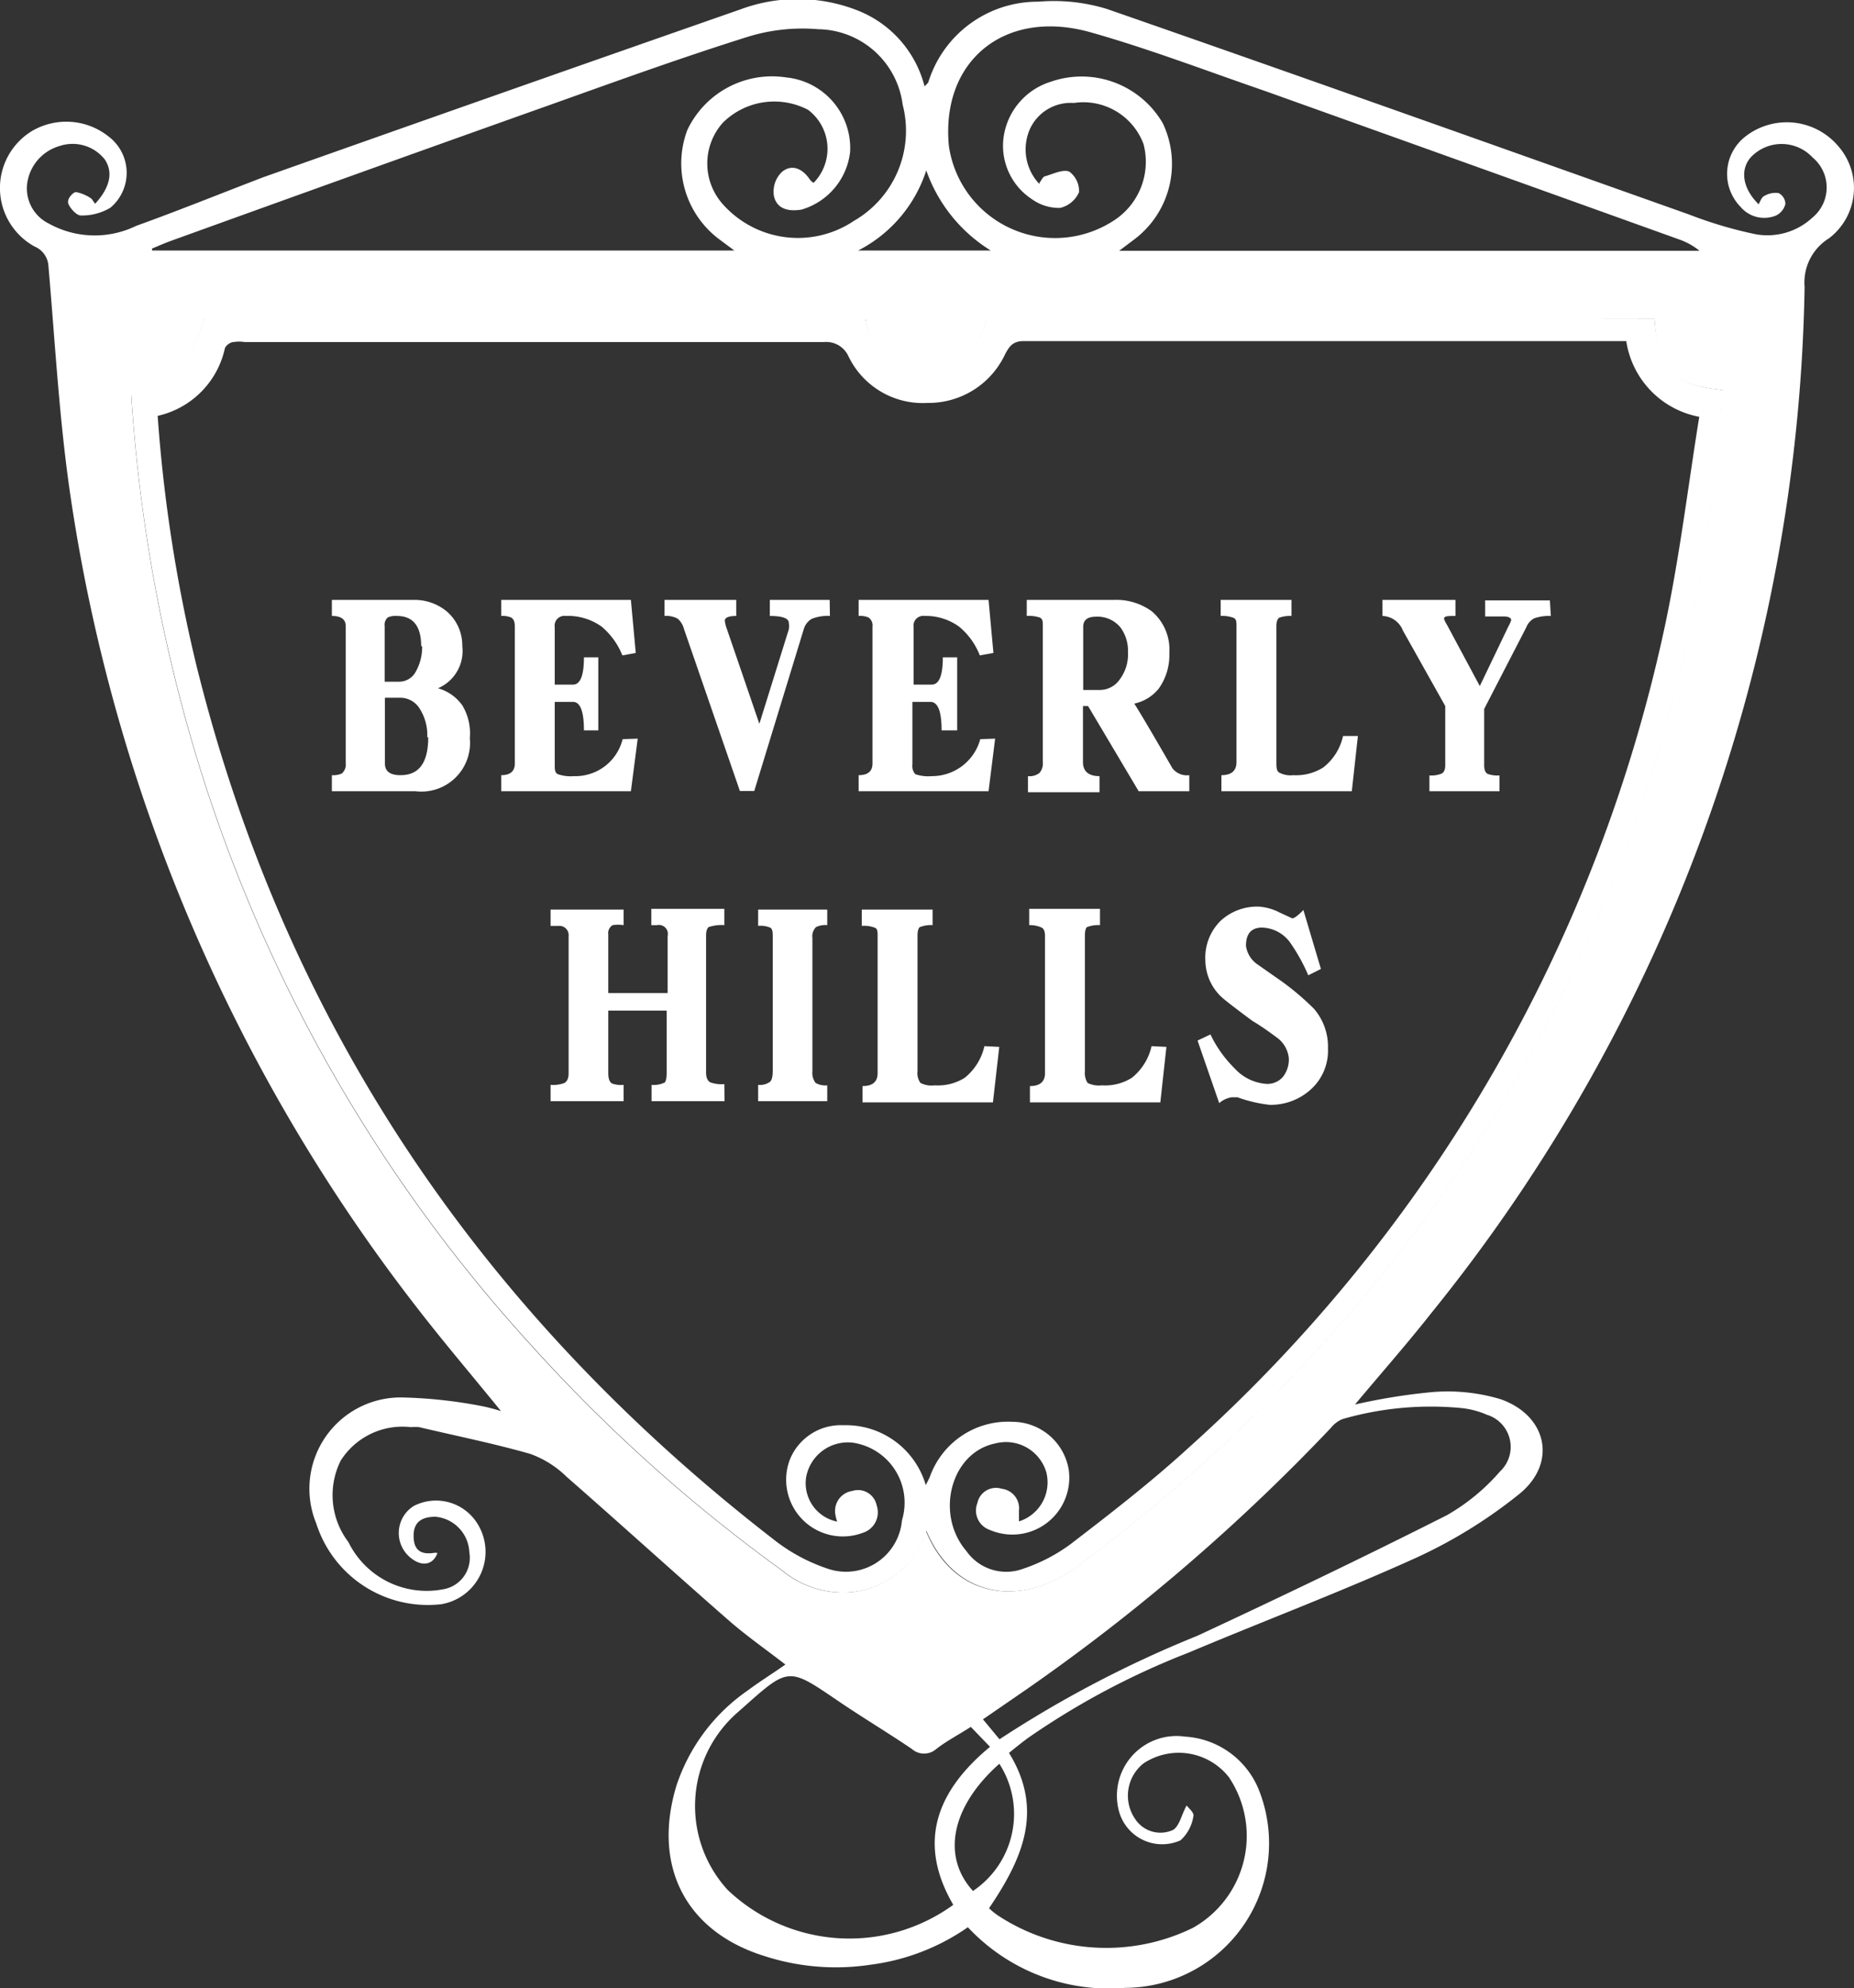 <svg xmlns="http://www.w3.org/2000/svg" viewBox="0 0 76.2 81.66"><rect x="0" y="0" width="76.2" height="81.66" fill="#333333" stroke="none"/><defs><style>.cls-1{fill:#fff;}</style></defs><g id="レイヤー_2" data-name="レイヤー 2"><g id="レイヤー_1-2" data-name="レイヤー 1"><path class="cls-1" d="M3.91,8.37c.62-.68.75-1.3.39-1.83A1.69,1.69,0,0,0,2.44,6a1.86,1.86,0,0,0-1.33,1.6A1.61,1.61,0,0,0,2,9.18a3.89,3.89,0,0,0,3.59.1c1.75-.63,3.48-1.33,5.23-2q9.8-3.47,19.6-6.89a6.74,6.74,0,0,1,4.88.06A4.56,4.56,0,0,1,38,3.55c.07-.08.14-.13.16-.19A4.7,4.7,0,0,1,42.68.07a7.43,7.43,0,0,1,2.82.3c8,2.78,16,5.63,23.92,8.44a17.45,17.45,0,0,0,2.73.81,2.72,2.72,0,0,0,2.35-.69,1.6,1.6,0,0,0,0-2.46,1.74,1.74,0,0,0-2.55,0c-.44.51-.33,1.27.33,1.92.07-.12.12-.29.23-.34a.92.92,0,0,1,.59-.12.51.51,0,0,1,.28.45.72.72,0,0,1-.38.47,1.27,1.27,0,0,1-1.46-.35,1.94,1.94,0,0,1,.18-2.88A2.77,2.77,0,0,1,75.55,6a2.6,2.6,0,0,1-.38,3.79,2.13,2.13,0,0,0-1,2A68.79,68.79,0,0,1,58.83,53.93c-1,1.27-2.07,2.48-3.14,3.76a24.54,24.54,0,0,1,3.17-.51,7.57,7.57,0,0,1,2.81.29c1.92.67,2.34,2.62.78,3.89A20.06,20.06,0,0,1,58.17,64c-3.07,1.39-6.23,2.58-9.34,3.89a31.6,31.6,0,0,0-6.57,3.49c-.26.19-.52.4-.79.62,1.46,2.36.54,4.37-.82,6.38a2.84,2.84,0,0,0,.37.3,8.11,8.11,0,0,0,8,.51A4.33,4.33,0,0,0,50.51,73,2.62,2.62,0,0,0,47,72.43a1.69,1.69,0,0,0-.32,2.32,1.24,1.24,0,0,0,1.54.41c.26-.17.34-.62.55-1,.06.08.32.3.28.43a1.68,1.68,0,0,1-.53,1A1.84,1.84,0,0,1,46,74.43a2.45,2.45,0,0,1,2.7-3.1,3.5,3.5,0,0,1,3.06,2.24,5.94,5.94,0,0,1-5.51,8.08,7.94,7.94,0,0,1-6.47-2.49,9,9,0,0,1-4,1.54,9.52,9.52,0,0,1-4.34-.35c-3.25-1-4.64-3.69-3.64-7a7.68,7.68,0,0,1,2.94-3.92c.48-.36,1-.68,1.54-1.06-.8-.62-1.62-1.19-2.36-1.84-2.22-1.94-4.41-3.93-6.63-5.87a4.13,4.13,0,0,0-1.49-.94c-1.5-.43-3.05-.74-4.57-1.1a1.93,1.93,0,0,0-.34,0A3,3,0,0,0,14,60a3.18,3.18,0,0,0,.32,3.34,3.58,3.58,0,0,0,3.89,1.94,1.31,1.31,0,0,0,1.08-1.52,1.53,1.53,0,0,0-1.39-1.46c-.53,0-.89.19-.9.75s.23.81.79.74a.43.43,0,0,1,.19,0c-.18.48-.61.57-1.06.23A1.31,1.31,0,0,1,17,61.86a2,2,0,0,1,2.62.72,2.18,2.18,0,0,1-1.47,3.31A4.81,4.81,0,0,1,13,62.58a3.75,3.75,0,0,1,3.54-5.18,19.37,19.37,0,0,1,3.29.36,7.3,7.3,0,0,1,.76.2c-1.21-1.49-2.39-2.87-3.5-4.31A71.33,71.33,0,0,1,2.92,20.53c-.48-3.18-.65-6.4-.93-9.61a.92.92,0,0,0-.56-.79A2.74,2.74,0,0,1,1.3,5.39a2.79,2.79,0,0,1,3.18.23,1.87,1.87,0,0,1,.06,2.91,2.25,2.25,0,0,1-1.22.32c-.17,0-.43-.28-.51-.48s.2-.48.31-.48a1.61,1.61,0,0,1,.65.28S3.84,8.28,3.91,8.37ZM68,13.08H40.56c-.42,1.43-1.19,2.2-2.36,2.21a2.48,2.48,0,0,1-2.63-2.22H8.39a6.94,6.94,0,0,1-.92,2.1A7.31,7.31,0,0,1,5.4,16.24c0-.09,0,0,0,.08a66.36,66.36,0,0,0,1.9,12A62.91,62.91,0,0,0,21.79,55.22a65.7,65.7,0,0,0,10.35,9.29,3.92,3.92,0,0,0,2.91.88,3.57,3.57,0,0,0,3-2.52c1.2,2.93,4.08,3.09,6.24,1.46a69.05,69.05,0,0,0,14.2-14.16,63.4,63.4,0,0,0,12-30.87c.13-1.09.2-2.19.3-3.28C68.73,15.81,68.12,15.16,68,13.08ZM33.44,7.51a2,2,0,0,0-.23-3,3,3,0,0,0-3.5.53,2.51,2.51,0,0,0,0,3.35,4.13,4.13,0,0,0,5.39.68,4.27,4.27,0,0,0,2-4.77A3.55,3.55,0,0,0,33.62,1.2a7.59,7.59,0,0,0-2.88.31C28,2.37,25.32,3.34,22.63,4.3,17.45,6.14,12.27,8,7.09,9.87c-.28.1-.56.22-.84.34l0,.08H30.18l-.59-.44a3.89,3.89,0,0,1-1.34-4.51,3.85,3.85,0,0,1,4.06-2.16,2.92,2.92,0,0,1,2.63,3.06,2.8,2.8,0,0,1-2,2.37c-.5.08-1,0-1.13-.55a1.12,1.12,0,0,1,.33-1c.4-.33.83-.14,1.13.29A.45.45,0,0,0,33.44,7.51Zm9.28,0c.09-.11.14-.25.23-.27.33-.09.73-.3,1-.19a1,1,0,0,1,.4.84,1.13,1.13,0,0,1-.78.65,1.92,1.92,0,0,1-1.16-.36A2.62,2.62,0,0,1,41.24,5.7a2.79,2.79,0,0,1,1.94-2.34,3.86,3.86,0,0,1,4.61,1.7,3.88,3.88,0,0,1-1.22,4.81L46,10.3H69.85A2.79,2.79,0,0,0,69,9.83q-8.52-3.06-17-6.09C49.56,2.9,47.21,2,44.8,1.32,41.27.34,38.66,2.52,39,6a4.41,4.41,0,0,0,6.76,3.07A2.87,2.87,0,0,0,47,5.92a2.64,2.64,0,0,0-2.87-1.69A1.84,1.84,0,0,0,42.33,5.3,2.07,2.07,0,0,0,42.72,7.56ZM39.9,70.93c-.49.32-1,.58-1.42.91a.76.76,0,0,1-1,0c-1-.68-2.06-1.31-3.07-2-2-1.36-2-1.37-3.86.29l-.25.22a5.1,5.1,0,0,0-.39,7.28,7.27,7.27,0,0,0,9.27.61c-1.5-2.57-.68-4.68,1.51-6.49Zm1.18.51a46.68,46.68,0,0,1,8.13-4.25c3.44-1.6,6.86-3.24,10.25-4.95a8.36,8.36,0,0,0,2.19-1.8,1.38,1.38,0,0,0-.54-2.33,3.52,3.52,0,0,0-1-.27,13.1,13.1,0,0,0-4.94.45,1.21,1.21,0,0,0-.47.36A80.72,80.72,0,0,1,42.16,69.41L40.4,70.62Zm0,1c-2,1.77-2.38,3.82-1.09,5.23A3.81,3.81,0,0,0,41.05,72.41ZM35.27,10.29h5.45A6.34,6.34,0,0,1,38.07,7,5.64,5.64,0,0,1,35.27,10.29Z"/><path class="cls-1" d="M68,13.08c.16,2.08.77,2.73,2.81,2.94-.1,1.09-.17,2.19-.3,3.28a63.4,63.4,0,0,1-12,30.87,69.05,69.05,0,0,1-14.2,14.16c-2.16,1.63-5,1.47-6.24-1.46a3.57,3.57,0,0,1-3,2.52,3.92,3.92,0,0,1-2.91-.88,65.7,65.7,0,0,1-10.35-9.29A62.91,62.91,0,0,1,7.3,28.28a66.36,66.36,0,0,1-1.9-12c0-.09,0-.17,0-.08a7.31,7.31,0,0,0,2.07-1.07,6.94,6.94,0,0,0,.92-2.1H35.57a2.48,2.48,0,0,0,2.63,2.22c1.17,0,1.94-.78,2.36-2.21Zm-61.52,4A62.31,62.31,0,0,0,8.07,27.32c3.67,14.82,11.79,26.71,23.84,36a7.31,7.31,0,0,0,2.16,1.13,2.31,2.31,0,0,0,3-2,2.49,2.49,0,0,0-2-3.19,1.74,1.74,0,0,0-1.94,1.43,1.61,1.61,0,0,0,1.28,1.81,1.45,1.45,0,0,1-.07-.26.83.83,0,0,1,.69-1,.78.78,0,0,1,1,.59.88.88,0,0,1-.57,1.13,2.33,2.33,0,0,1-3-3,2.26,2.26,0,0,1,2.21-1.42A3.42,3.42,0,0,1,38.05,61l.16-.32a3.41,3.41,0,0,1,3.41-2.28,2.35,2.35,0,0,1,2.31,2,2.34,2.34,0,0,1-3.25,2.44.84.84,0,0,1-.51-1.1.78.78,0,0,1,1-.59.81.81,0,0,1,.71.9c0,.14,0,.28,0,.44A1.68,1.68,0,0,0,43,60.46a1.73,1.73,0,0,0-2.1-1.17c-1.81.37-2.49,2.89-1.18,4.42a2,2,0,0,0,2.32.73,7.08,7.08,0,0,0,1.94-1c1.67-1.28,3.35-2.58,4.9-4A63,63,0,0,0,68.45,25.61c.59-2.8.93-5.64,1.39-8.49a3.73,3.73,0,0,1-3-3.11l-.43,0q-12.16,0-24.33,0c-.44,0-.59.2-.77.54a3.47,3.47,0,0,1-3.18,2,3.39,3.39,0,0,1-3.26-1.92,1,1,0,0,0-1-.58H10.06a1.41,1.41,0,0,0-.46,0c-.14,0-.34.16-.36.27A3.64,3.64,0,0,1,6.44,17.09Z"/><path class="cls-1" d="M19.31,30.32a2,2,0,0,1-2.23,2.18H13.64v-.66a.84.84,0,0,0,.41-.07.48.48,0,0,0,.16-.41V25.72q0-.42-.57-.42v-.66H17a2.08,2.08,0,0,1,1.37.48A1.84,1.84,0,0,1,19,26.54,1.66,1.66,0,0,1,18,28.27a1.83,1.83,0,0,1,1,.7A2.23,2.23,0,0,1,19.31,30.32Zm-2-3.78c0-.82-.33-1.24-1-1.24a.77.77,0,0,0-.37.06.4.4,0,0,0-.13.36V28h.58a.77.77,0,0,0,.68-.38A2.06,2.06,0,0,0,17.35,26.54Zm.25,3.74a2,2,0,0,0-.31-1.17.93.93,0,0,0-.82-.45h-.61v2.7c0,.32.21.48.64.48C17.23,31.84,17.6,31.32,17.6,30.28Z"/><path class="cls-1" d="M26.21,30.34l-.28,2.16H20.6v-.66c.37,0,.56-.16.56-.48V25.74c0-.2-.05-.32-.16-.38a.92.92,0,0,0-.4-.06v-.66h5.33l.2,2.18-.55.1a3,3,0,0,0-.85-1.18,2.37,2.37,0,0,0-1.48-.44.4.4,0,0,0-.45.46v2.36h.75c.3,0,.45-.37.45-1.12h.59v3H24q0-1.17-.45-1.17H22.8v2.57c0,.2,0,.34.13.4a1.62,1.62,0,0,0,.66.08,2,2,0,0,0,2-1.52Z"/><path class="cls-1" d="M34.11,25.3a1.76,1.76,0,0,0-.75.12.73.73,0,0,0-.33.44L31,32.49h-.59l-2.3-6.66a.82.82,0,0,0-.26-.42,1,1,0,0,0-.54-.11v-.66h2.95v.66c-.31,0-.47.07-.47.19a1.25,1.25,0,0,0,.08.33l1.34,3.91,1.21-3.88a.84.84,0,0,0,0-.27c0-.18-.26-.28-.78-.28v-.66h2.46Z"/><path class="cls-1" d="M40.9,30.34l-.27,2.16H35.29v-.66q.57,0,.57-.48V25.74a.39.39,0,0,0-.17-.38.89.89,0,0,0-.4-.06v-.66h5.34l.2,2.18-.56.1a2.88,2.88,0,0,0-.85-1.18A2.32,2.32,0,0,0,38,25.3a.4.4,0,0,0-.45.46v2.36h.74c.31,0,.46-.37.46-1.12h.59v3H38.7c0-.78-.15-1.17-.46-1.17H37.5v2.57a.5.5,0,0,0,.12.4,1.65,1.65,0,0,0,.67.08,2.06,2.06,0,0,0,2-1.52Z"/><path class="cls-1" d="M48.88,32.5H46.8L44.72,29h-.21v2.3c0,.38.23.58.68.58v.66H42.25v-.66a.66.66,0,0,0,.47-.13.59.59,0,0,0,.14-.45V25.72c0-.19,0-.31-.14-.36a1.43,1.43,0,0,0-.52-.06v-.66h3.58a2.48,2.48,0,0,1,1.56.47,2.06,2.06,0,0,1,.72,1.71,2.36,2.36,0,0,1-.44,1.47,1.76,1.76,0,0,1-1,.61c.31.49.83,1.38,1.57,2.66a.75.75,0,0,0,.69.28Zm-2.52-5.73a1.6,1.6,0,0,0-.31-1,1.22,1.22,0,0,0-1-.44c-.36,0-.53.14-.53.42v2.59h.64a1,1,0,0,0,.86-.43A1.73,1.73,0,0,0,46.36,26.77Z"/><path class="cls-1" d="M55.81,30.23l-.25,2.27H50.2v-.66c.41,0,.62-.18.62-.54V25.72c0-.18,0-.3-.14-.35a1.34,1.34,0,0,0-.51-.07v-.66h2.91v.66a1.36,1.36,0,0,0-.5.07c-.08.05-.12.17-.12.35v5.54c0,.24,0,.4.11.47a1,1,0,0,0,.59.11,2.07,2.07,0,0,0,1.23-.32,2.25,2.25,0,0,0,.81-1.29Z"/><path class="cls-1" d="M63.74,25.3a1.86,1.86,0,0,0-.69.1.71.71,0,0,0-.32.37L61,29.12v2.31q0,.29.15.36a1.18,1.18,0,0,0,.48.06v.65H58.75v-.65a1.12,1.12,0,0,0,.49-.07c.11-.05.16-.17.16-.35V29L57.66,25.9a.94.94,0,0,0-.84-.6v-.66h3v.66c-.31,0-.47,0-.47.12a1.29,1.29,0,0,0,.13.26l1.34,2.5L62,25.72a1.1,1.1,0,0,0,.11-.25q0-.13-.27-.15s-.31,0-.8,0v-.66h2.66Z"/><path class="cls-1" d="M29.78,45.23h-3v-.67a1,1,0,0,0,.5-.08c.08,0,.12-.18.12-.4V41.51H25v2.57c0,.24.06.38.17.43a1.09,1.09,0,0,0,.46.05v.67h-3v-.67a1.32,1.32,0,0,0,.55-.07c.13-.06.19-.2.19-.41V38.45a.38.38,0,0,0-.4-.42h-.34v-.67h3V38a1.45,1.45,0,0,0-.45,0,.38.38,0,0,0-.18.38v2.41h2.44V38.45A.37.37,0,0,0,27,38h-.23v-.67h3V38a1.61,1.61,0,0,0-.58.06c-.11,0-.17.16-.17.36v5.63c0,.21.06.35.18.41a1.41,1.41,0,0,0,.57.07Z"/><path class="cls-1" d="M34,45.23H31.16v-.67a.71.71,0,0,0,.48-.12c.08-.06.12-.22.12-.46V38.55c0-.25,0-.4-.11-.45a1,1,0,0,0-.49-.07v-.67H34V38a.85.85,0,0,0-.46.08.52.52,0,0,0-.15.44V44a.69.69,0,0,0,.13.48.82.82,0,0,0,.48.1Z"/><path class="cls-1" d="M41.07,43l-.26,2.28H35.45v-.67c.42,0,.62-.18.62-.53V38.45c0-.19,0-.31-.13-.35a1.22,1.22,0,0,0-.52-.07v-.67h2.91V38a1.15,1.15,0,0,0-.49.07c-.08,0-.13.16-.13.35V44a.69.69,0,0,0,.12.48,1,1,0,0,0,.59.1,2.07,2.07,0,0,0,1.23-.31,2.32,2.32,0,0,0,.81-1.3Z"/><path class="cls-1" d="M47.94,43l-.25,2.28H42.33v-.67c.41,0,.62-.18.62-.53V38.45c0-.19-.05-.31-.14-.35A1.13,1.13,0,0,0,42.3,38v-.67h2.91V38a1.2,1.2,0,0,0-.5.07c-.08,0-.12.16-.12.35V44a.76.76,0,0,0,.11.48,1.05,1.05,0,0,0,.59.1,2.07,2.07,0,0,0,1.23-.31,2.32,2.32,0,0,0,.81-1.3Z"/><path class="cls-1" d="M54.58,43.07a2.14,2.14,0,0,1-.73,1.7,2.44,2.44,0,0,1-1.67.61,5.73,5.73,0,0,1-1.32-.31l-.23,0a1,1,0,0,0-.52.24l-.89-2.57.53-.25a5,5,0,0,0,1,1.4,1.94,1.94,0,0,0,1.31.63.84.84,0,0,0,.67-.29,1.15,1.15,0,0,0,.24-.77,1.19,1.19,0,0,0-.5-.85c-.31-.23-.63-.46-1-.68-.7-.52-1.13-.85-1.29-1a2.1,2.1,0,0,1-.64-1.49,2.12,2.12,0,0,1,.64-1.63,2.21,2.21,0,0,1,1.57-.57,2.18,2.18,0,0,1,.84.24l.52.24c.09,0,.24-.12.46-.34l.72,2.42-.52.26A7.33,7.33,0,0,0,53,38.68a1.48,1.48,0,0,0-1.13-.58q-.66,0-.66.75a1.1,1.1,0,0,0,.47.76l1,.7A11,11,0,0,1,54,41.43,2.38,2.38,0,0,1,54.58,43.07Z"/></g></g></svg>